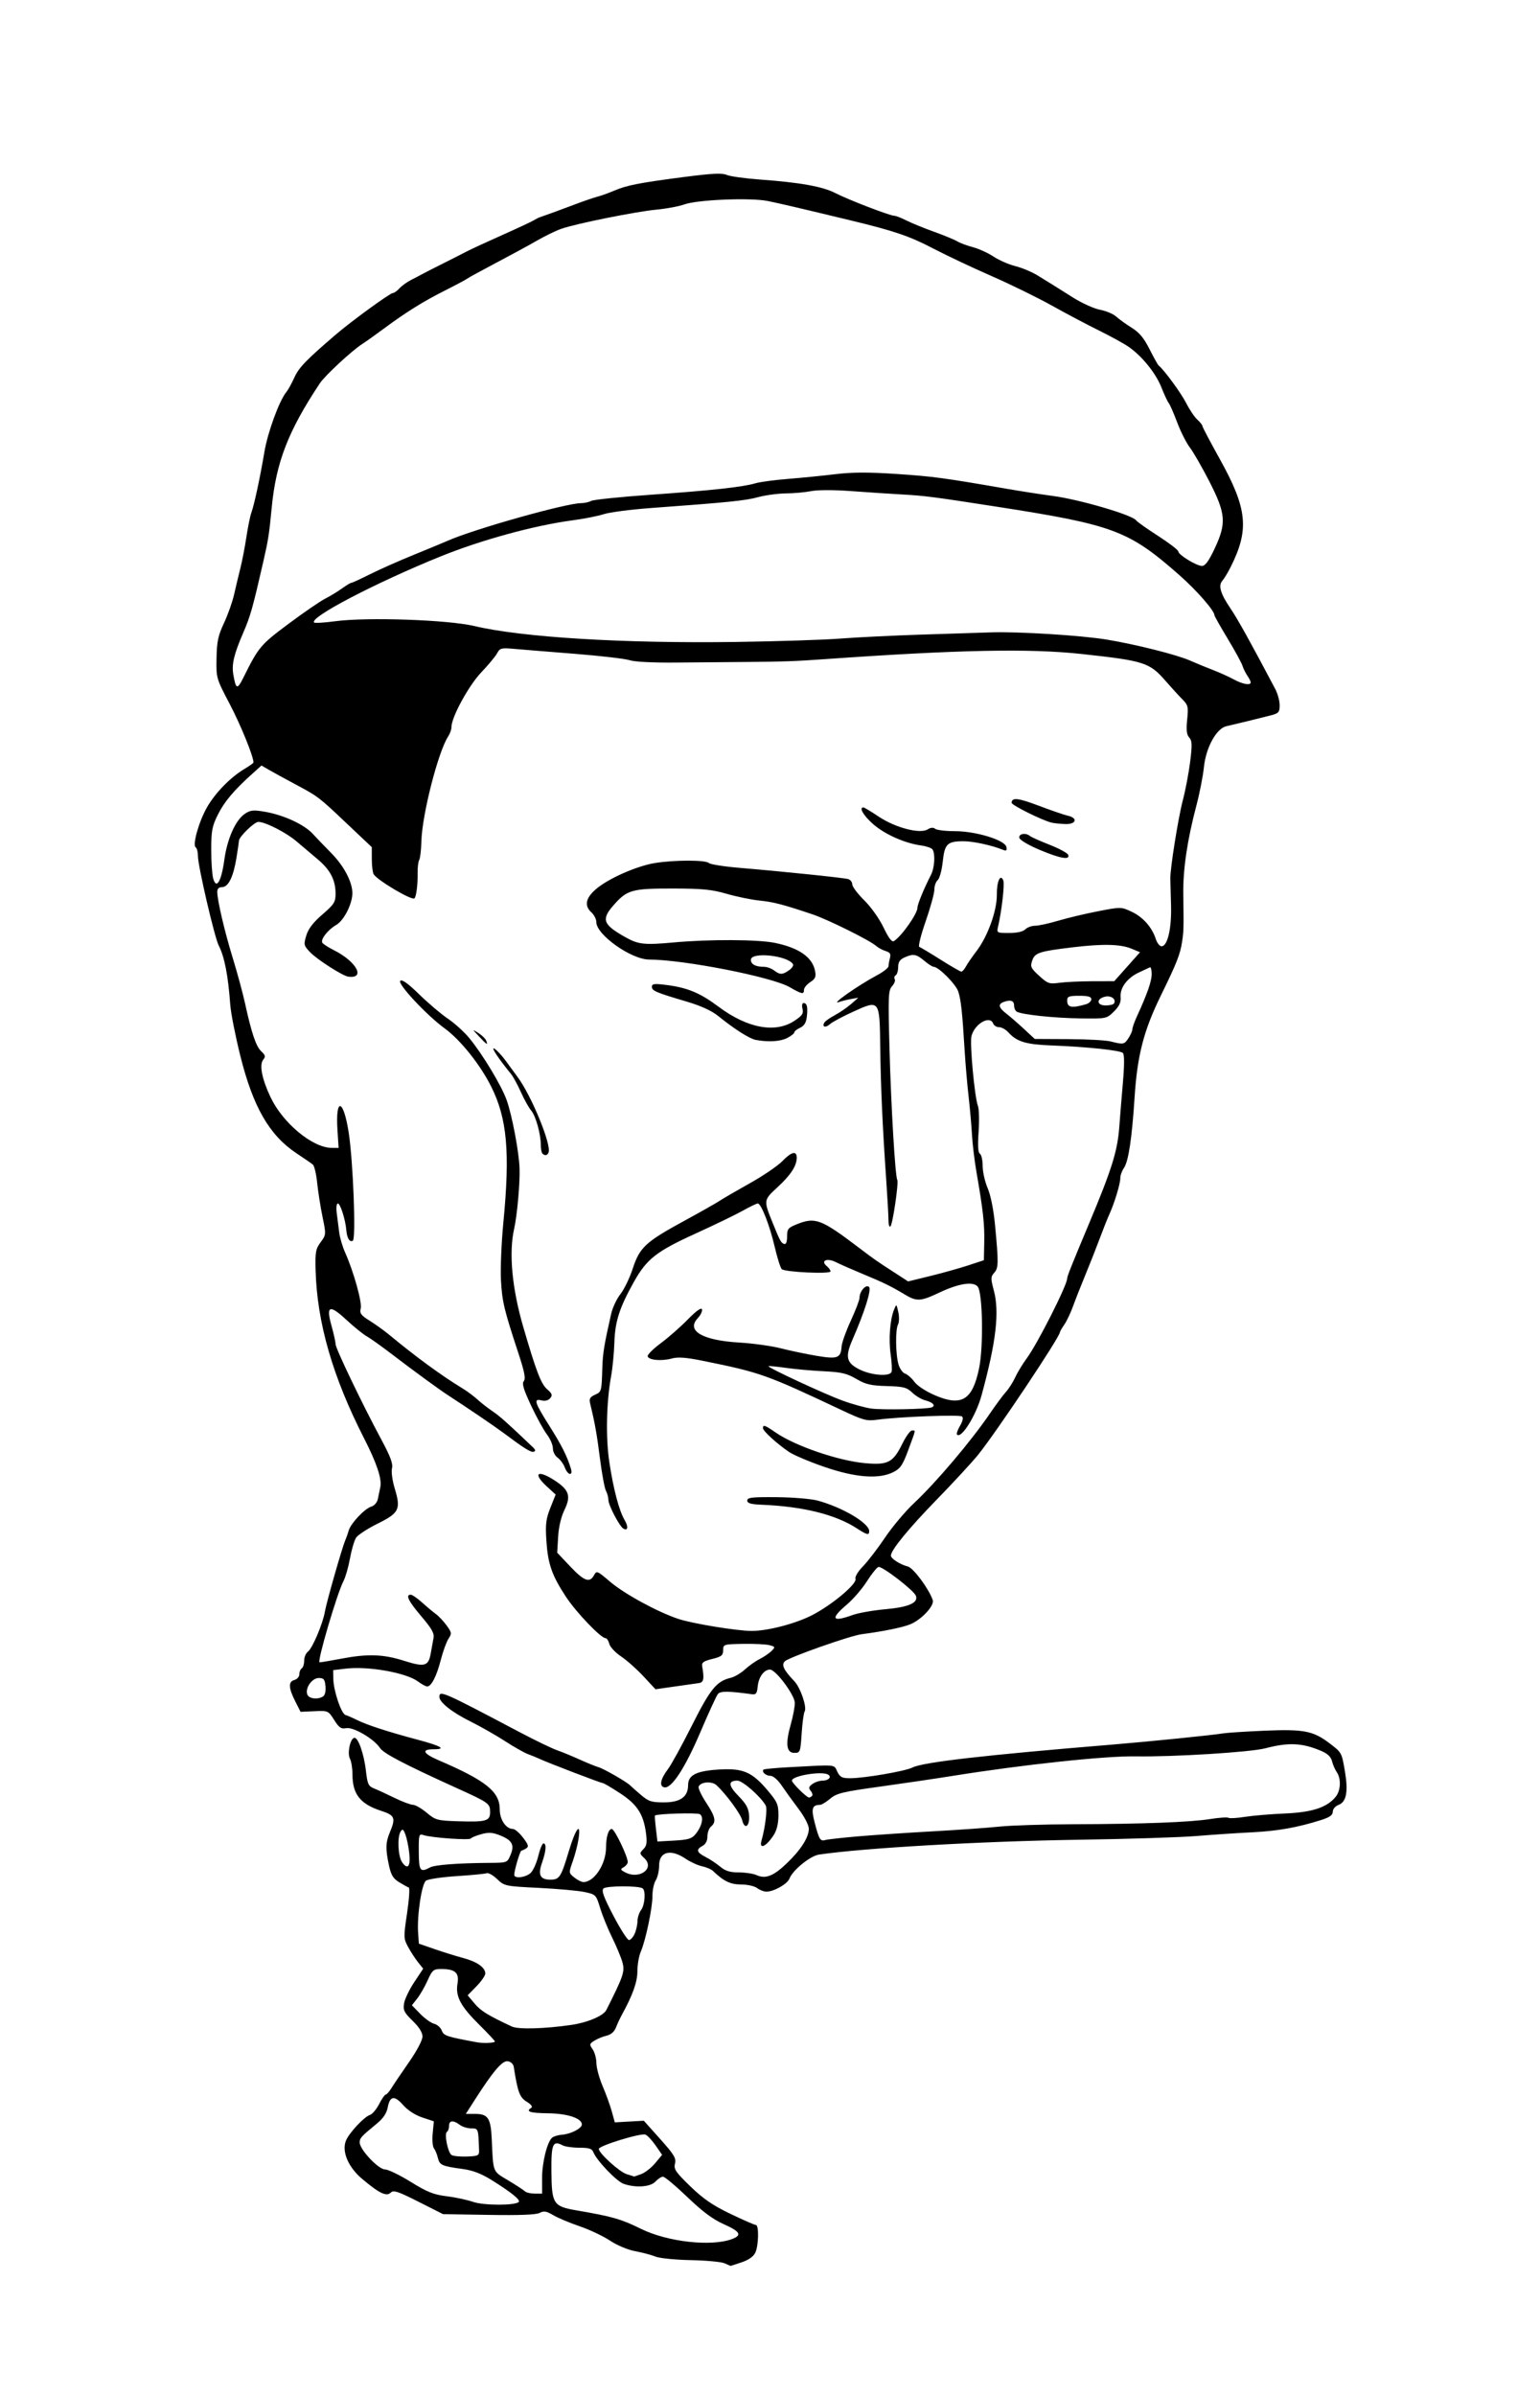 <?xml version="1.0" encoding="UTF-8" standalone="no"?>
<!-- Created with Inkscape (http://www.inkscape.org/) -->

<svg
   xmlns:dc="http://purl.org/dc/elements/1.1/"
   xmlns:cc="http://creativecommons.org/ns#"
   xmlns:rdf="http://www.w3.org/1999/02/22-rdf-syntax-ns#"
   xmlns:svg="http://www.w3.org/2000/svg"
   xmlns="http://www.w3.org/2000/svg"
   xmlns:sodipodi="http://sodipodi.sourceforge.net/DTD/sodipodi-0.dtd"
   xmlns:inkscape="http://www.inkscape.org/namespaces/inkscape"
   width="180mm"
   height="280mm"
   viewBox="0 0 637.795 992.126"
   id="svg2"
   version="1.1"
   inkscape:version="0.91 r13725"
   sodipodi:docname="baseballbatterguy-B-1915.svg">
  <defs
     id="defs4" />
  <sodipodi:namedview
     id="base"
     pagecolor="#ffffff"
     bordercolor="#666666"
     borderopacity="1.0"
     inkscape:pageopacity="0.0"
     inkscape:pageshadow="2"
     inkscape:zoom="0.29523989"
     inkscape:cx="-80.535976"
     inkscape:cy="427.58559"
     inkscape:document-units="px"
     inkscape:current-layer="layer1"
     showgrid="false"
     fit-margin-top="0"
     fit-margin-left="0"
     fit-margin-right="0"
     fit-margin-bottom="0"
     inkscape:window-width="1916"
     inkscape:window-height="1035"
     inkscape:window-x="4"
     inkscape:window-y="1"
     inkscape:window-maximized="1" />
  <g
     inkscape:label="Layer 1"
     inkscape:groupmode="layer"
     id="layer1"
     transform="translate(123.394,52.852)">
    <path
       style="fill:#000000"
       d="m 176.583,884.316 c -1.375,-0.578 -7.675,-1.153 -14,-1.277 -6.325,-0.124 -12.85,-0.781 -14.5,-1.46 -1.65,-0.679 -5.42,-1.684 -8.377,-2.233 -3.114,-0.578 -7.533,-2.43 -10.5,-4.4 -2.818,-1.87 -8.456,-4.534 -12.53,-5.92 -4.074,-1.385 -8.992,-3.454 -10.93,-4.598 -2.857,-1.686 -3.924,-1.864 -5.644,-0.944 -1.432,0.766 -8.277,1.034 -21.07,0.823 l -18.949,-0.313 -10.155,-5.131 c -8.559,-4.324 -10.369,-4.917 -11.514,-3.771 -1.734,1.734 -4.737,0.287 -11.852,-5.713 -5.788,-4.88 -8.523,-11.411 -6.653,-15.885 1.34,-3.207 7.527,-9.819 9.89,-10.568 1,-0.317 2.72,-2.344 3.822,-4.504 1.102,-2.16 2.332,-3.93 2.733,-3.934 0.401,-0.003 1.49,-1.241 2.42,-2.75 0.929,-1.509 4.192,-6.337 7.25,-10.728 3.224,-4.629 5.56,-9.061 5.56,-10.547 0,-1.685 -1.397,-3.917 -4.076,-6.516 -3.512,-3.405 -4.006,-4.401 -3.566,-7.184 0.281,-1.777 2.179,-5.746 4.22,-8.819 l 3.709,-5.588 -2.139,-2.68 c -1.176,-1.474 -3.025,-4.318 -4.107,-6.319 -1.895,-3.505 -1.911,-4.019 -0.428,-13.975 0.847,-5.685 1.168,-10.462 0.713,-10.615 -0.454,-0.154 -2.244,-1.144 -3.977,-2.2 -2.511,-1.531 -3.374,-2.962 -4.25,-7.045 -1.463,-6.82 -1.387,-9.4 0.401,-13.68 2.499,-5.982 2.07,-6.999 -3.75,-8.894 -8.513,-2.771 -11.75,-6.894 -11.75,-14.968 0,-2.538 -0.464,-5.482 -1.031,-6.541 -1.167,-2.181 -0.006,-8.097 1.701,-8.666 1.574,-0.525 4.09,6.487 4.902,13.663 0.62,5.477 1.02,6.355 3.316,7.267 1.436,0.571 5.262,2.332 8.502,3.915 3.24,1.583 6.685,2.878 7.655,2.878 0.971,0 3.523,1.469 5.672,3.264 3.708,3.098 4.376,3.279 13.127,3.557 11.504,0.365 13.155,-0.107 13.155,-3.766 0,-3.611 -0.34,-3.855 -14,-10.059 -21.807,-9.904 -30.128,-14.262 -31.642,-16.573 -2.443,-3.728 -10.982,-8.729 -13.94,-8.163 -2.116,0.405 -2.971,-0.175 -5.003,-3.394 -2.424,-3.84 -2.511,-3.879 -8.183,-3.624 l -5.733,0.258 -2.25,-4.462 c -2.78,-5.514 -2.853,-8.068 -0.25,-8.748 1.1,-0.288 2,-1.344 2,-2.347 0,-1.003 0.45,-2.102 1,-2.442 0.55,-0.34 1,-1.779 1,-3.199 0,-1.419 0.704,-3.096 1.565,-3.725 1.842,-1.347 6.169,-11.562 7.022,-16.576 0.664,-3.902 7.084,-26.379 8.427,-29.5 0.473,-1.1 1.12,-2.938 1.438,-4.085 0.808,-2.915 6.596,-9.063 9.295,-9.873 1.286,-0.386 2.463,-1.716 2.75,-3.108 0.276,-1.338 0.748,-3.606 1.048,-5.038 0.694,-3.316 -1.496,-9.898 -6.641,-19.959 -13.073,-25.562 -19.564,-48.014 -20.168,-69.761 -0.208,-7.503 0.031,-8.843 2.078,-11.623 2.288,-3.109 2.297,-3.224 0.783,-10.542 -0.842,-4.07 -1.837,-10.394 -2.212,-14.053 -0.375,-3.66 -1.178,-7.065 -1.783,-7.567 -0.606,-0.502 -3.66,-2.609 -6.786,-4.681 C -11.848,417.248 -18.606,405.505 -23.9,384.218 c -2.021,-8.127 -3.88,-17.577 -4.13,-21 -0.895,-12.239 -2.381,-19.854 -4.794,-24.575 -1.726,-3.375 -8.592,-32.924 -8.592,-36.974 0,-1.68 -0.409,-3.308 -0.909,-3.617 -1.475,-0.911 1.285,-10.724 4.679,-16.636 3.435,-5.983 9.713,-12.41 15.48,-15.848 2.062,-1.23 3.75,-2.442 3.75,-2.695 0,-2.507 -5.308,-15.564 -9.822,-24.161 -5.598,-10.662 -5.626,-10.759 -5.479,-19.004 0.123,-6.884 0.645,-9.35 3.084,-14.562 1.615,-3.451 3.488,-8.721 4.164,-11.712 0.675,-2.991 1.85,-7.913 2.611,-10.938 0.761,-3.025 1.892,-8.875 2.513,-13 0.622,-4.125 1.539,-8.625 2.038,-10 1.211,-3.335 3.606,-14.489 5.423,-25.251 1.383,-8.194 6.205,-21.317 9.106,-24.786 0.707,-0.845 2.194,-3.545 3.305,-6 1.865,-4.122 4.81,-7.177 17.057,-17.694 6.461,-5.548 22.554,-17.27 23.71,-17.27 0.539,0 1.766,-0.868 2.726,-1.929 0.96,-1.061 3.167,-2.648 4.905,-3.528 1.738,-0.879 3.834,-1.976 4.659,-2.437 0.825,-0.461 4.546,-2.361 8.268,-4.222 3.723,-1.861 8.223,-4.146 10,-5.077 1.777,-0.931 8.407,-3.997 14.732,-6.812 6.325,-2.815 12.175,-5.544 13,-6.063 0.825,-0.519 1.95,-1.098 2.5,-1.286 3.237,-1.107 8.812,-3.146 14.5,-5.304 3.575,-1.356 7.85,-2.824 9.5,-3.262 1.65,-0.438 4.8,-1.571 7,-2.516 5.105,-2.194 10.461,-3.235 29,-5.638 11.439,-1.483 15.593,-1.682 17.5,-0.84 1.375,0.607 7.675,1.478 14,1.936 16.307,1.179 25.806,2.893 31,5.594 5.147,2.676 22.57,9.385 24.374,9.385 0.662,0 2.893,0.862 4.958,1.914 2.065,1.053 7.223,3.162 11.461,4.688 4.238,1.525 8.606,3.327 9.706,4.004 1.1,0.677 4.006,1.76 6.457,2.406 2.451,0.647 6.276,2.388 8.5,3.87 2.224,1.482 6.293,3.266 9.043,3.964 2.75,0.698 6.8,2.375 9,3.727 2.2,1.352 4.9,3.009 6,3.683 1.1,0.674 5.046,3.157 8.769,5.518 3.723,2.361 8.812,4.675 11.31,5.142 2.498,0.467 5.527,1.746 6.731,2.843 1.204,1.097 4.097,3.177 6.428,4.623 3.129,1.941 5.06,4.263 7.379,8.874 1.728,3.435 3.42,6.47 3.762,6.745 2.285,1.84 9.281,11.381 11.381,15.523 1.388,2.737 3.472,5.834 4.632,6.882 1.159,1.048 2.108,2.236 2.108,2.64 0,0.404 3.218,6.522 7.152,13.595 11.496,20.672 12.363,29.266 4.527,44.86 -1.105,2.2 -2.67,4.776 -3.477,5.724 -1.681,1.977 -0.672,5.332 3.419,11.36 2.994,4.413 8.296,13.951 18.551,33.377 1.005,1.904 1.827,4.924 1.827,6.711 0,2.915 -0.387,3.351 -3.75,4.228 -4.274,1.115 -14.488,3.606 -18.337,4.473 -4.116,0.927 -8.456,8.855 -9.286,16.965 -0.378,3.691 -1.785,10.863 -3.125,15.936 -3.787,14.331 -5.561,26.358 -5.416,36.725 0.198,14.177 0.174,15.16 -0.473,19.5 -0.793,5.32 -2.185,8.853 -8.863,22.5 -7.058,14.423 -9.714,24.726 -10.829,42 -1.106,17.142 -2.537,26.615 -4.43,29.317 -0.82,1.171 -1.491,3.073 -1.491,4.228 0,2.332 -2.427,10.327 -4.541,14.956 -0.753,1.65 -2.542,6.15 -3.976,10 -1.433,3.85 -4.096,10.6 -5.918,15 -1.821,4.4 -4.125,10.25 -5.118,13 -0.993,2.75 -2.626,6.194 -3.627,7.654 -1.002,1.46 -1.821,2.876 -1.821,3.148 0,1.942 -26.164,41.148 -33.833,50.698 -2.429,3.025 -10.112,11.35 -17.074,18.5 -11.756,12.074 -19.093,21.035 -19.093,23.315 0,1.24 3.816,3.695 7,4.503 2.317,0.588 8.695,9.182 10.327,13.917 0.784,2.273 -4.669,8.135 -9.327,10.027 -3.233,1.313 -11.298,2.956 -20.131,4.102 -4.77,0.619 -29.968,9.497 -31.773,11.195 -1.555,1.463 -0.552,3.58 3.926,8.284 2.544,2.673 5.306,10.824 4.244,12.523 -0.39,0.624 -0.947,4.734 -1.237,9.134 -0.51,7.726 -0.614,8 -3.028,8 -3.308,0 -3.762,-3.737 -1.449,-11.923 0.944,-3.342 1.687,-7.309 1.65,-8.816 -0.08,-3.268 -7.921,-13.761 -10.283,-13.761 -2.461,0 -4.726,3.114 -5.09,7 -0.266,2.839 -0.706,3.448 -2.328,3.225 -9.851,-1.354 -13.128,-1.376 -14.164,-0.094 -0.608,0.753 -3.879,7.873 -7.268,15.823 -6.332,14.854 -11.943,23.428 -14.928,22.812 -2.194,-0.453 -1.587,-3.439 1.536,-7.563 1.374,-1.814 5.837,-9.944 9.919,-18.069 7.592,-15.11 10.226,-18.345 16.054,-19.717 1.568,-0.369 4.2,-1.914 5.85,-3.432 1.65,-1.519 4.42,-3.476 6.155,-4.35 1.735,-0.874 3.934,-2.368 4.887,-3.32 1.642,-1.642 1.599,-1.767 -0.835,-2.418 -1.412,-0.378 -6.301,-0.621 -10.866,-0.542 -8.142,0.142 -8.3,0.192 -8.32,2.645 -0.017,2.127 -0.692,2.665 -4.521,3.608 -3.579,0.881 -4.432,1.495 -4.168,3 0.919,5.24 0.64,6.705 -1.332,6.986 -1.1,0.157 -5.6,0.797 -10,1.422 l -8,1.137 -5,-5.38 c -2.75,-2.959 -6.921,-6.66 -9.268,-8.225 -2.348,-1.565 -4.534,-3.903 -4.858,-5.196 -0.325,-1.293 -1.018,-2.351 -1.542,-2.351 -1.967,0 -12.241,-10.755 -16.509,-17.282 -5.779,-8.84 -7.386,-13.492 -8.016,-23.218 -0.434,-6.69 -0.161,-8.898 1.665,-13.485 l 2.184,-5.485 -3.578,-3.279 c -6.051,-5.545 -4.014,-7.221 3.139,-2.583 6.012,3.898 6.878,6.477 4.094,12.198 -1.409,2.896 -2.396,7.088 -2.634,11.184 l -0.38,6.552 5.389,5.698 c 5.749,6.08 8.08,6.94 9.848,3.636 1.061,-1.982 1.319,-1.879 6.588,2.622 5.979,5.108 19.676,12.576 28.379,15.473 5.815,1.936 24.317,4.968 30.313,4.968 6.7,0 18.188,-2.997 25.061,-6.537 8.273,-4.262 18.728,-13.033 17.95,-15.06 -0.307,-0.801 1.038,-3.036 3.105,-5.158 2.006,-2.06 6.124,-7.423 9.151,-11.92 3.027,-4.496 8.439,-10.921 12.028,-14.278 9.083,-8.497 23.634,-25.679 31.373,-37.047 2.434,-3.575 5.435,-7.625 6.669,-9 1.234,-1.375 2.953,-4.075 3.819,-6 0.867,-1.925 3.058,-5.525 4.869,-8 4.483,-6.125 16.662,-30.213 16.662,-32.953 0,-0.91 1.79,-5.402 8.983,-22.547 9.563,-22.79 11.888,-30.251 12.624,-40.5 0.257,-3.575 0.913,-11.639 1.459,-17.92 0.647,-7.448 0.652,-11.761 0.014,-12.399 -1.111,-1.111 -14.7,-2.541 -29.731,-3.129 -10.502,-0.411 -14.234,-1.556 -17.758,-5.45 -1.046,-1.156 -2.747,-2.102 -3.779,-2.102 -1.032,0 -2.135,-0.675 -2.452,-1.5 -1.375,-3.583 -7.721,0.1 -9.008,5.229 -0.755,3.007 1.305,25.242 2.671,28.835 0.487,1.282 0.619,6.114 0.293,10.739 -0.409,5.792 -0.239,8.627 0.545,9.112 0.626,0.387 1.138,2.665 1.138,5.062 0,2.397 0.931,6.529 2.068,9.182 1.261,2.941 2.455,8.927 3.06,15.333 1.486,15.737 1.452,17.71 -0.347,19.705 -1.468,1.629 -1.484,2.335 -0.164,7.303 2.393,9.004 0.965,21.265 -5.048,43.34 -2.294,8.423 -8.373,18.189 -10.191,16.371 -0.315,-0.315 0.24,-1.95 1.234,-3.633 1.12,-1.896 1.442,-3.37 0.847,-3.878 -0.988,-0.842 -26.035,0.107 -34.98,1.325 -4.601,0.627 -5.853,0.292 -15,-4.017 -31.326,-14.755 -33.425,-15.5 -57.371,-20.363 -6.899,-1.401 -10.294,-1.658 -12.797,-0.967 -4.222,1.166 -9.53,0.714 -10.044,-0.855 -0.212,-0.646 2.199,-3.085 5.359,-5.419 3.159,-2.334 8.198,-6.755 11.198,-9.825 3.501,-3.583 5.621,-5.108 5.921,-4.26 0.257,0.727 -0.537,2.391 -1.766,3.699 -4.86,5.174 1.962,9.175 17.154,10.061 5.635,0.329 13.422,1.409 17.306,2.402 3.883,0.992 10.55,2.39 14.814,3.106 8.683,1.458 9.989,0.964 10.326,-3.905 0.108,-1.557 1.821,-6.349 3.808,-10.649 1.986,-4.3 3.612,-8.568 3.612,-9.485 0,-2.687 2.678,-5.734 3.945,-4.488 1.083,1.066 -1.801,10.234 -6.883,21.882 -3.103,7.112 -2.517,9.566 2.938,12.289 4.912,2.452 12.494,3.034 13.262,1.017 0.262,-0.688 0.097,-3.95 -0.367,-7.25 -0.889,-6.32 -0.289,-14.306 1.39,-18.5 0.996,-2.488 1.005,-2.483 1.776,0.968 0.426,1.908 0.375,4.216 -0.114,5.13 -1.155,2.159 -1.022,12.495 0.213,16.604 0.53,1.761 1.754,3.453 2.721,3.76 0.967,0.307 2.704,1.838 3.861,3.402 1.239,1.675 4.804,3.992 8.673,5.637 10.912,4.637 15.372,1.873 18.096,-11.218 1.881,-9.037 1.498,-31.363 -0.58,-33.867 -1.877,-2.262 -7.857,-1.313 -15.997,2.538 -7.735,3.659 -9.257,3.722 -14.433,0.597 -5.392,-3.256 -8.652,-4.841 -17.5,-8.507 -4.125,-1.709 -8.975,-3.846 -10.778,-4.749 -3.711,-1.858 -6.516,-0.615 -3.765,1.668 0.848,0.704 1.542,1.675 1.542,2.157 0,1.193 -18.963,0.315 -20.214,-0.936 -0.548,-0.548 -1.854,-4.68 -2.903,-9.182 -2.084,-8.952 -5.615,-18.004 -7.022,-18.004 -0.491,0 -3.248,1.327 -6.127,2.948 -2.879,1.621 -11.76,5.92 -19.735,9.552 -16.18,7.369 -20.131,10.476 -25.484,20.042 -5.924,10.587 -7.764,16.295 -8.042,24.958 -0.142,4.4 -0.75,10.7 -1.353,14 -1.959,10.735 -2.271,25.408 -0.753,35.5 1.698,11.29 4.045,20.198 6.351,24.102 1.654,2.799 1.346,4.674 -0.573,3.489 -1.614,-0.997 -6.147,-9.687 -6.147,-11.782 0,-1.067 -0.461,-2.8 -1.024,-3.852 -0.563,-1.052 -1.667,-6.985 -2.452,-13.184 -1.287,-10.156 -2.131,-14.9 -4.06,-22.825 -0.507,-2.082 -0.145,-2.771 1.957,-3.729 2.75,-1.253 2.756,-1.278 3.062,-11.218 0.185,-6.008 0.741,-9.406 3.639,-22.233 0.588,-2.603 2.325,-6.312 3.859,-8.243 1.534,-1.931 3.839,-6.712 5.122,-10.626 2.873,-8.764 5.281,-10.981 21.558,-19.846 6.511,-3.546 12.964,-7.199 14.339,-8.118 1.375,-0.919 7.018,-4.199 12.54,-7.289 5.522,-3.09 11.573,-7.2 13.446,-9.132 3.842,-3.964 6.014,-4.493 6.014,-1.464 0,3.365 -2.497,7.189 -8.008,12.266 -5.769,5.315 -5.772,5.335 -1.975,14.685 3.122,7.687 3.474,8.33 4.805,8.774 0.754,0.251 1.179,-0.859 1.179,-3.082 0,-3.123 0.407,-3.637 4.02,-5.083 7.682,-3.074 10.054,-2.173 25.857,9.813 6.337,4.807 6.866,5.176 14.436,10.086 l 5.813,3.771 9.187,-2.251 c 5.053,-1.238 12.112,-3.213 15.687,-4.389 l 6.5,-2.138 0.153,-7.5 c 0.153,-7.519 -0.474,-13.171 -3.221,-29 -0.811,-4.675 -1.65,-11.65 -1.865,-15.5 -0.215,-3.85 -0.852,-11.05 -1.416,-16 -0.564,-4.95 -1.298,-13.5 -1.63,-19 -0.946,-15.661 -1.497,-20.752 -2.621,-24.234 -0.981,-3.037 -8.153,-10.266 -10.185,-10.266 -0.509,0 -2.263,-1.125 -3.897,-2.5 -3.333,-2.805 -4.603,-3.01 -8.271,-1.339 -1.84,0.839 -2.547,1.932 -2.547,3.941 0,1.529 -0.457,3.063 -1.016,3.409 -0.559,0.345 -0.74,1.075 -0.402,1.622 0.338,0.547 -0.159,1.849 -1.105,2.894 -1.566,1.731 -1.66,4.06 -1.057,26.187 0.652,23.902 2.36,52.606 3.213,53.998 0.646,1.054 -1.845,18.135 -2.807,19.24 -0.459,0.528 -0.83,-0.582 -0.835,-2.5 -0.005,-1.897 -0.431,-9.525 -0.948,-16.95 -1.51,-21.71 -2.263,-38.438 -2.466,-54.77 -0.244,-19.659 -0.23,-19.639 -11.142,-14.676 -4.365,1.985 -8.727,4.32 -9.692,5.189 -1.839,1.653 -3.427,1.172 -2.276,-0.69 0.367,-0.594 2.325,-1.966 4.35,-3.047 2.025,-1.082 5.032,-3.146 6.682,-4.588 l 3,-2.621 -3,0.532 c -1.65,0.293 -3.9,0.857 -5,1.254 -3.954,1.427 7.877,-6.903 15.75,-11.09 2.612,-1.389 4.756,-3.081 4.764,-3.759 0.008,-0.678 0.274,-2.202 0.591,-3.387 0.443,-1.652 0.033,-2.32 -1.764,-2.868 -1.288,-0.393 -3.068,-1.351 -3.957,-2.129 -2.694,-2.36 -19.994,-10.942 -26.385,-13.088 -12.182,-4.092 -16.136,-5.118 -22,-5.711 -3.3,-0.333 -9.375,-1.584 -13.5,-2.78 -6.2,-1.797 -10.1,-2.176 -22.5,-2.189 -16.777,-0.017 -18.772,0.548 -24.352,6.902 -5.22,5.945 -4.43,8.036 5.038,13.332 5.255,2.939 7.752,3.202 19.892,2.089 14.735,-1.351 34.884,-1.26 41.908,0.189 9.917,2.046 15.464,5.906 16.592,11.548 0.498,2.49 0.154,3.304 -1.988,4.707 -1.425,0.933 -2.59,2.362 -2.59,3.174 0,2.013 -0.782,1.865 -6,-1.133 -7.344,-4.22 -43.759,-11.357 -58.163,-11.4 -7.379,-0.022 -21.837,-10.278 -21.837,-15.491 0,-1.204 -0.9,-3.004 -2,-3.999 -3.035,-2.747 -2.476,-5.875 1.707,-9.548 4.989,-4.381 16.909,-9.684 24.554,-10.925 8.091,-1.313 21.052,-1.314 22.364,-0.002 0.564,0.564 6.391,1.473 12.95,2.019 17.223,1.436 42.635,4.061 44.675,4.615 0.963,0.261 1.75,1.249 1.75,2.195 0,0.946 2.229,3.916 4.953,6.599 2.806,2.764 6.276,7.648 8.005,11.268 2.093,4.381 3.44,6.15 4.285,5.628 3.15,-1.947 9.757,-11.324 9.757,-13.848 0,-1.387 2.741,-8.031 5.635,-13.657 1.466,-2.851 1.799,-8.65 0.6,-10.446 -0.404,-0.605 -2.535,-1.345 -4.735,-1.645 -6.764,-0.921 -15.07,-4.625 -19.897,-8.874 -3.996,-3.518 -5.941,-6.882 -3.979,-6.882 0.343,0 3.208,1.726 6.367,3.835 6.867,4.586 17.054,7.242 20.212,5.27 1.283,-0.801 2.356,-0.887 3.126,-0.25 0.644,0.534 4.322,0.975 8.172,0.981 8.792,0.013 20.791,3.702 21.339,6.56 0.288,1.502 -0.021,1.738 -1.488,1.138 -4.463,-1.827 -12.191,-3.511 -16.167,-3.522 -6.829,-0.019 -7.924,1.043 -8.717,8.452 -0.382,3.564 -1.318,6.997 -2.08,7.63 -0.763,0.633 -1.387,2.402 -1.387,3.931 0,1.529 -1.616,7.423 -3.591,13.097 -1.975,5.674 -3.174,10.456 -2.663,10.626 0.51,0.17 4.47,2.546 8.8,5.28 4.33,2.734 8.213,4.971 8.628,4.971 0.416,0 1.268,-0.956 1.893,-2.125 0.626,-1.169 2.614,-4.06 4.419,-6.424 4.624,-6.058 8.462,-16.726 8.384,-23.304 -0.066,-5.528 1.507,-8.933 2.696,-5.836 0.582,1.518 -0.669,12.473 -2.163,18.939 -0.63,2.728 -0.595,2.75 4.553,2.75 3.278,0 5.74,-0.552 6.688,-1.5 0.825,-0.825 2.657,-1.5 4.071,-1.5 1.414,0 5.712,-0.936 9.552,-2.079 3.84,-1.143 11.275,-2.911 16.524,-3.927 9.485,-1.837 9.569,-1.836 13.928,0.213 4.692,2.206 8.432,6.434 9.988,11.293 0.528,1.65 1.597,3 2.373,3 2.507,0 4.216,-7.379 3.938,-17 -0.143,-4.95 -0.278,-9.9 -0.299,-11 -0.08,-4.2 3.291,-25.329 5.186,-32.5 1.09,-4.125 2.455,-11.292 3.033,-15.928 0.875,-7.013 0.809,-8.696 -0.394,-10.025 -1.077,-1.19 -1.292,-3.077 -0.846,-7.401 0.551,-5.341 0.388,-6.017 -2.052,-8.475 -1.458,-1.469 -4.539,-4.843 -6.846,-7.498 -6.684,-7.691 -8.83,-8.382 -34.798,-11.203 -21.692,-2.357 -51.075,-1.764 -106.5,2.147 -12.42,0.876 -16.95,1.039 -32,1.151 -7.7,0.057 -21.066,0.17 -29.701,0.25 -9.34,0.087 -17.038,-0.306 -19,-0.971 -1.814,-0.615 -12.074,-1.811 -22.799,-2.659 -10.725,-0.848 -22.051,-1.77 -25.169,-2.05 -5.177,-0.464 -5.778,-0.305 -6.918,1.827 -0.687,1.284 -3.641,4.843 -6.564,7.908 -5.199,5.452 -12.348,18.559 -12.348,22.639 0,1.014 -0.592,2.731 -1.316,3.816 -4.136,6.199 -10.855,32.447 -11.14,43.514 -0.092,3.598 -0.499,7.077 -0.903,7.731 -0.404,0.654 -0.699,3.11 -0.655,5.459 0.087,4.64 -0.544,9.662 -1.31,10.427 -1.013,1.013 -15.248,-7.389 -16.888,-9.968 -0.416,-0.654 -0.763,-3.451 -0.772,-6.214 l -0.015,-5.024 -10.309,-9.749 C 8.37,276.942 8.485,277.03 -1.417,271.736 c -4.125,-2.205 -8.891,-4.816 -10.591,-5.803 l -3.091,-1.793 -3.816,3.427 c -7.581,6.808 -11.554,11.527 -14.25,16.927 -2.384,4.773 -2.747,6.689 -2.749,14.5 -0.001,4.95 0.361,10.308 0.806,11.906 1.314,4.724 3.39,1.27 4.614,-7.675 1.211,-8.85 4.693,-16.594 8.617,-19.165 2.266,-1.485 3.507,-1.596 8.327,-0.747 7.748,1.365 16.123,5.239 19.677,9.102 1.627,1.768 5.09,5.373 7.695,8.01 5.216,5.279 8.718,11.935 8.718,16.568 0,4.449 -3.49,11.326 -6.677,13.155 -3.443,1.976 -6.602,6.014 -5.764,7.369 0.342,0.553 2.503,1.948 4.803,3.101 9.356,4.688 13.263,11.904 5.929,10.95 -2.289,-0.298 -12.853,-7.053 -15.737,-10.064 -2.693,-2.811 -2.778,-3.172 -1.644,-6.956 0.837,-2.794 2.837,-5.409 6.665,-8.714 4.857,-4.193 5.469,-5.152 5.469,-8.563 0,-5.726 -2.204,-9.965 -7.461,-14.348 -2.592,-2.161 -6.495,-5.464 -8.674,-7.339 -4.259,-3.666 -12.933,-8.09 -15.861,-8.09 -1.66,0 -7.995,6.155 -8.012,7.785 -0.004,0.393 -0.474,3.588 -1.043,7.099 -1.284,7.916 -3.356,12.117 -5.975,12.117 -1.285,0 -1.974,0.675 -1.974,1.935 0,3.486 2.993,16.26 6.448,27.518 1.865,6.076 4.127,14.422 5.028,18.547 2.724,12.474 4.583,17.977 6.757,20.003 1.694,1.578 1.843,2.201 0.824,3.428 -1.718,2.071 -0.585,7.946 2.99,15.507 5.095,10.774 17.383,20.98 25.333,21.04 l 2.881,0.022 -0.477,-7.44 c -0.879,-13.701 2.467,-12.974 4.643,1.01 1.846,11.857 3.083,43.996 1.727,44.834 -1.293,0.799 -2.415,-0.999 -2.695,-4.318 -0.371,-4.402 -2.488,-11.086 -3.511,-11.086 -0.554,0 -0.753,1.723 -0.461,4 0.281,2.2 0.742,5.798 1.023,7.996 0.281,2.198 1.372,5.911 2.423,8.25 3.502,7.79 7.116,20.705 6.49,23.197 -0.514,2.046 0.06,2.834 3.734,5.131 2.387,1.493 5.916,4.02 7.841,5.615 11.187,9.273 21.981,17.172 30.603,22.395 1.892,1.146 4.668,3.211 6.169,4.589 1.5,1.378 4.303,3.562 6.228,4.854 2.974,1.996 6.292,4.954 16.743,14.928 1.075,1.026 1.176,1.572 0.341,1.85 -1.134,0.378 -3.829,-1.301 -12.584,-7.841 -3.549,-2.651 -15.598,-10.831 -22.5,-15.276 -3.783,-2.437 -14.796,-10.469 -23.564,-17.188 -4.306,-3.3 -9.042,-6.675 -10.523,-7.5 -1.481,-0.825 -5.277,-3.894 -8.434,-6.819 -7.047,-6.53 -8.509,-5.914 -6.126,2.582 0.906,3.228 1.647,6.597 1.647,7.486 0,1.773 11.063,24.831 18.989,39.576 3.752,6.981 4.853,9.957 4.381,11.84 -0.35,1.396 0.153,5.106 1.131,8.335 2.608,8.615 1.861,10.154 -7.078,14.571 -4.171,2.061 -8.19,4.688 -8.93,5.838 -0.74,1.15 -1.879,5.016 -2.531,8.591 -0.652,3.575 -1.847,7.757 -2.655,9.293 -2.66,5.056 -11.096,33.707 -9.925,33.707 0.615,-10e-5 4.646,-0.675 8.957,-1.5 10.927,-2.091 17.395,-1.878 26.005,0.856 8.581,2.725 10.151,2.287 11.077,-3.092 0.356,-2.07 0.87,-4.895 1.142,-6.278 0.388,-1.975 -0.689,-3.905 -5.02,-9 -5.388,-6.338 -6.688,-8.986 -4.413,-8.986 0.621,0 2.758,1.471 4.75,3.27 1.992,1.798 4.549,3.936 5.684,4.75 1.134,0.814 3.114,2.919 4.399,4.678 2.167,2.965 2.225,3.369 0.797,5.547 -0.847,1.292 -2.282,5.247 -3.189,8.789 -1.723,6.724 -3.902,10.966 -5.633,10.966 -0.56,0 -2.277,-0.931 -3.816,-2.069 -4.92,-3.637 -20.537,-6.418 -29.871,-5.319 l -5.25,0.618 0.066,3.635 c 0.09,4.921 3.293,14.436 5.029,14.936 0.773,0.222 2.98,1.188 4.905,2.145 4.046,2.013 12.892,4.879 25,8.1 9.754,2.595 12.056,3.953 6.7,3.953 -5.336,0 -4.556,1.742 2.05,4.584 19.593,8.427 25.25,12.986 25.25,20.349 0,4.23 2.592,8.067 5.449,8.067 0.797,0 2.678,1.611 4.18,3.58 2.253,2.954 2.48,3.738 1.301,4.485 -0.786,0.498 -1.674,0.912 -1.972,0.92 -0.546,0.015 -2.957,8.193 -2.957,10.03 0,1.703 4.914,1.071 6.869,-0.883 1.028,-1.028 2.423,-4.178 3.1,-7 0.677,-2.822 1.636,-5.131 2.131,-5.131 1.336,0 1.094,3.199 -0.605,8.015 -1.771,5.021 -0.786,6.985 3.505,6.985 3.719,0 4.383,-1.029 7.59,-11.75 2.88,-9.63 5.158,-12.465 4.016,-5 -0.357,2.337 -1.42,6.433 -2.362,9.101 -1.706,4.836 -1.704,4.857 0.633,6.75 1.29,1.044 2.986,1.899 3.769,1.899 4.479,0 9.339,-7.403 9.368,-14.27 0.019,-4.512 1.01,-7.73 2.38,-7.73 1.138,0 6.606,11.34 6.606,13.7 -6e-5,0.66 -0.747,1.618 -1.66,2.129 -1.48,0.828 -1.421,1.057 0.546,2.11 5.978,3.199 12.51,-1.628 7.951,-5.876 -1.986,-1.85 -2.004,-2.039 -0.36,-3.683 1.39,-1.39 1.603,-2.718 1.074,-6.702 -1.042,-7.858 -3.665,-11.865 -10.812,-16.522 -3.508,-2.286 -6.695,-4.156 -7.081,-4.156 -0.775,0 -22.969,-8.491 -26.158,-10.008 -1.1,-0.523 -3.254,-1.405 -4.787,-1.961 -1.533,-0.555 -5.808,-2.973 -9.5,-5.372 -3.692,-2.399 -10.088,-6.04 -14.213,-8.091 -7.778,-3.867 -13,-7.986 -13,-10.256 0,-2.812 1.425,-2.186 33.106,14.545 6.383,3.371 13.406,6.764 15.606,7.54 2.2,0.776 6.428,2.517 9.394,3.869 2.967,1.352 6.519,2.793 7.894,3.202 2.236,0.666 11.733,6.145 13,7.5 0.275,0.294 2.203,1.996 4.285,3.783 3.348,2.873 4.469,3.248 9.711,3.248 6.791,0 10.004,-2.301 10.004,-7.166 0,-4.158 3.459,-5.888 12.884,-6.445 9.91,-0.586 13.616,1.017 20.085,8.69 4.003,4.747 4.458,5.806 4.448,10.354 -0.007,3.286 -0.689,6.121 -1.941,8.066 -3.131,4.868 -6.212,6.237 -5.059,2.25 1.523,-5.27 2.465,-13.139 1.73,-14.452 -2.07,-3.699 -9.576,-10.298 -11.714,-10.298 -3.968,0 -3.824,2.027 0.456,6.387 3.197,3.257 4.177,5.065 4.367,8.048 0.293,4.62 -1.855,6.025 -2.883,1.886 -0.652,-2.624 -6.615,-10.73 -10.618,-14.432 -1.927,-1.782 -6.618,-1.41 -7.384,0.586 -0.255,0.665 1.132,3.633 3.082,6.595 3.883,5.896 4.325,8.04 2.046,9.931 -0.825,0.685 -1.5,2.524 -1.5,4.087 0,1.819 -0.72,3.228 -2,3.913 -2.818,1.508 -2.497,2.694 1.25,4.615 1.788,0.916 4.522,2.728 6.077,4.026 2.121,1.77 4.045,2.359 7.703,2.359 2.682,0 5.989,0.507 7.35,1.127 3.684,1.679 6.981,0.389 12.489,-4.886 5.839,-5.592 9.123,-10.742 9.128,-14.317 0.002,-1.483 -1.799,-4.968 -4.246,-8.215 -2.337,-3.102 -5.483,-7.455 -6.99,-9.675 -1.628,-2.398 -3.532,-4.035 -4.691,-4.035 -1.889,0 -3.726,-1.675 -2.825,-2.577 0.244,-0.244 4.901,-0.684 10.35,-0.978 20.344,-1.097 18.717,-1.243 20.188,1.804 1.117,2.313 1.957,2.75 5.284,2.75 5.885,0 22.848,-2.907 25.832,-4.427 4.368,-2.224 29.815,-5.142 83.102,-9.528 14.925,-1.228 41.294,-3.899 45.5,-4.608 1.65,-0.278 9.429,-0.782 17.286,-1.12 16.086,-0.692 20.089,0.072 26.714,5.097 5.229,3.966 5.208,3.928 6.533,11.781 1.412,8.373 0.609,12.61 -2.626,13.839 -1.383,0.526 -2.407,1.728 -2.407,2.825 0,1.4 -1.269,2.313 -4.75,3.42 -9.799,3.116 -18.075,4.589 -28.75,5.116 -6.05,0.299 -16.4,0.991 -23,1.538 -6.6,0.547 -28.425,1.238 -48.5,1.535 -40.043,0.593 -89.333,3.405 -107.81,6.151 -3.611,0.537 -10.89,6.459 -12.212,9.937 -0.863,2.27 -6.546,5.463 -9.629,5.41 -1.017,-0.018 -2.722,-0.693 -3.79,-1.5 -1.068,-0.808 -4.044,-1.468 -6.615,-1.468 -4.434,0 -7.184,-1.329 -11.683,-5.647 -0.682,-0.654 -2.707,-1.512 -4.5,-1.905 -1.793,-0.394 -4.827,-1.78 -6.742,-3.082 -6.224,-4.229 -11.018,-3.021 -11.018,2.776 0,2.161 -0.63,4.925 -1.4,6.143 -0.77,1.218 -1.383,4.09 -1.364,6.382 0.042,4.872 -2.775,18.386 -4.818,23.117 -0.78,1.806 -1.419,5.463 -1.419,8.126 0,4.47 -1.924,9.869 -6.448,18.09 -0.757,1.375 -1.85,3.725 -2.43,5.222 -0.671,1.734 -2.065,2.957 -3.838,3.369 -1.531,0.356 -3.809,1.287 -5.062,2.069 -2.111,1.318 -2.166,1.582 -0.75,3.604 0.84,1.2 1.538,3.769 1.552,5.709 0.013,1.94 1.175,6.227 2.583,9.527 1.407,3.3 3.117,8.025 3.798,10.5 l 1.239,4.5 6.009,-0.339 6.009,-0.339 6.781,7.577 c 5.79,6.47 6.685,7.958 6.125,10.189 -0.572,2.278 0.242,3.482 6.35,9.4 5.363,5.196 9.258,7.868 16.614,11.4 5.284,2.537 10.027,4.613 10.539,4.613 1.313,0 1.159,8.404 -0.209,11.406 -0.749,1.643 -2.696,3.031 -5.678,4.047 -2.496,0.851 -4.571,1.518 -4.611,1.483 -0.04,-0.035 -1.197,-0.537 -2.572,-1.115 z m 3.25,-10.021 c 4.203,-1.594 3.341,-3.099 -3.528,-6.163 -4.487,-2.001 -8.779,-5.201 -15.044,-11.219 -4.821,-4.63 -9.352,-8.418 -10.067,-8.418 -0.715,0 -2.115,0.9 -3.111,2 -2.043,2.258 -8.186,2.703 -13.199,0.955 -2.955,-1.03 -11.312,-9.799 -12.585,-13.205 -0.505,-1.352 -1.812,-1.75 -5.751,-1.75 -2.803,0 -5.935,-0.448 -6.959,-0.996 -4.041,-2.163 -4.714,-0.566 -4.607,10.941 0.124,13.348 0.773,14.346 10.414,16 14.809,2.541 18.461,3.587 26.675,7.647 10.963,5.418 29.208,7.452 37.762,4.208 z M 91.452,858.958 c 0.814,-0.816 -3.049,-3.952 -10.97,-8.906 -4.55,-2.846 -7.988,-4.172 -12.352,-4.766 -8.524,-1.16 -9.461,-1.584 -10.182,-4.607 -0.352,-1.476 -1.085,-3.248 -1.629,-3.939 -0.544,-0.69 -0.774,-3.489 -0.512,-6.219 l 0.477,-4.964 -4.804,-1.596 c -2.928,-0.973 -6.011,-2.971 -7.898,-5.119 -3.632,-4.136 -5.495,-3.846 -6.404,0.997 -0.441,2.353 -1.879,4.508 -4.376,6.563 -6.727,5.533 -7.219,6.076 -7.219,7.953 0,2.903 7.769,11.141 10.506,11.141 1.285,0 6.064,2.312 10.621,5.138 6.794,4.214 9.462,5.283 14.829,5.941 3.599,0.442 8.569,1.503 11.044,2.359 4.383,1.516 17.365,1.533 18.868,0.025 z m 9.651,-9.713 c -0.02,-6.559 2.114,-15.201 4.177,-16.913 0.668,-0.554 2.472,-1.1 4.009,-1.214 3.721,-0.275 8.295,-2.622 8.295,-4.258 0,-2.579 -5.985,-4.541 -14.123,-4.629 -7.404,-0.08 -9.322,-0.726 -6.794,-2.288 0.645,-0.399 -0.13,-1.407 -1.915,-2.493 -2.927,-1.78 -3.743,-3.975 -5.377,-14.456 -0.181,-1.159 -1.222,-2.13 -2.476,-2.31 -2.278,-0.326 -6.043,4.093 -13.735,16.117 l -3.642,5.693 3.908,0 c 5.271,0 6.432,1.753 6.825,10.308 0.657,14.313 0.243,13.27 6.841,17.231 3.293,1.977 6.415,4.014 6.937,4.528 0.522,0.513 2.331,0.934 4.019,0.934 l 3.069,0 -0.019,-6.25 z m 41.082,-1.835 c 1.595,-0.597 4.19,-2.633 5.769,-4.524 l 2.869,-3.439 -2.704,-3.901 c -1.487,-2.146 -3.382,-4.162 -4.212,-4.48 -1.928,-0.74 -19.295,4.599 -19.288,5.929 0.009,1.805 8.594,9.572 11.562,10.46 1.597,0.478 2.949,0.907 3.004,0.955 0.055,0.047 1.405,-0.402 3,-0.999 z m -67.172,-9.685 c -0.297,-9.273 -0.282,-9.23 -3.237,-9.23 -1.545,0 -3.682,-0.661 -4.75,-1.468 -2.701,-2.043 -4.441,-1.883 -4.441,0.409 0,1.068 -0.391,2.183 -0.87,2.478 -1.215,0.751 0.368,8.652 1.927,9.616 0.705,0.435 3.567,0.709 6.362,0.608 4.558,-0.165 5.074,-0.413 5.01,-2.413 z m 6.565,-45.23 c -0.001,-0.275 -2.904,-3.376 -6.451,-6.89 -7.818,-7.748 -9.945,-11.769 -9.045,-17.098 0.758,-4.489 -0.966,-6.012 -6.809,-6.012 -3.14,0 -3.631,0.417 -5.582,4.75 -1.177,2.612 -3.12,5.988 -4.319,7.501 l -2.18,2.751 3.43,3.539 c 1.887,1.947 4.483,3.803 5.769,4.126 1.286,0.323 2.718,1.585 3.182,2.806 0.824,2.168 1.794,2.493 14.511,4.862 2.692,0.501 7.497,0.287 7.493,-0.334 z m 31.683,-6.862 c 6.709,-0.98 13.241,-3.756 14.444,-6.138 7.089,-14.038 7.735,-15.942 6.69,-19.733 -0.571,-2.072 -2.487,-6.692 -4.256,-10.267 -1.77,-3.575 -4,-9.057 -4.957,-12.183 -1.711,-5.589 -1.817,-5.699 -6.465,-6.696 -2.599,-0.557 -11.12,-1.33 -18.936,-1.717 -13.929,-0.689 -14.271,-0.761 -17.276,-3.633 -1.686,-1.611 -3.633,-2.712 -4.326,-2.446 -0.693,0.266 -6.278,0.809 -12.41,1.206 -6.132,0.397 -11.868,1.248 -12.746,1.89 -1.794,1.312 -3.767,14.518 -3.248,21.741 l 0.312,4.336 6.5,2.255 c 3.575,1.24 8.904,2.896 11.843,3.679 5.737,1.529 9.157,3.93 9.157,6.428 0,0.854 -1.642,3.234 -3.648,5.289 l -3.648,3.736 2.898,3.447 c 2.552,3.035 5.405,4.792 15.398,9.48 2.647,1.242 13.606,0.941 24.676,-0.676 z m 26.164,-37.685 c 0.638,-1.401 1.175,-3.763 1.192,-5.25 0.018,-1.487 0.693,-3.576 1.5,-4.644 1.599,-2.115 1.998,-8.113 0.597,-8.98 -1.832,-1.132 -15.036,-1.065 -16.186,0.083 -0.887,0.884 0.097,3.575 4.11,11.25 2.902,5.549 5.805,10.088 6.451,10.088 0.647,0 1.698,-1.146 2.336,-2.547 z M 54.703,720.431 c 2.012,-1.077 11.351,-1.79 24.679,-1.884 7.262,-0.051 7.305,-0.068 8.659,-3.288 1.742,-4.143 0.708,-6.081 -4.321,-8.093 -3.107,-1.243 -4.723,-1.349 -7.779,-0.509 -2.121,0.583 -4.082,1.389 -4.357,1.792 -0.554,0.81 -16.314,-0.315 -19.542,-1.395 -1.938,-0.648 -2.04,-0.299 -2,6.879 0.044,7.965 0.565,8.691 4.661,6.499 z m -8.614,-6.027 c -0.31,-2.712 -1.027,-6.148 -1.592,-7.636 -0.826,-2.172 -1.211,-2.416 -1.956,-1.239 -1.485,2.348 -1.104,10.312 0.611,12.76 2.336,3.336 3.576,1.696 2.937,-3.886 z M 164.716,706.579 c 2.647,-3.268 3.463,-7.088 1.752,-8.194 -1.083,-0.7 -17.636,-0.209 -18.611,0.552 -0.124,0.097 0.057,2.559 0.402,5.471 l 0.627,5.295 6.969,-0.394 c 5.826,-0.329 7.279,-0.777 8.861,-2.731 z m 67.367,0.977 c 6.6,-0.566 20.55,-1.504 31,-2.084 10.45,-0.58 22.825,-1.46 27.5,-1.954 4.675,-0.494 18.4,-0.931 30.5,-0.971 28.903,-0.096 48.439,-0.837 56.71,-2.152 3.691,-0.587 7.112,-0.818 7.603,-0.515 0.491,0.303 3.546,0.128 6.79,-0.39 3.243,-0.518 10.688,-1.146 16.543,-1.395 11.373,-0.484 17.502,-2.505 21.082,-6.953 2.077,-2.581 2.28,-7.461 0.421,-10.174 -0.743,-1.085 -1.633,-3.137 -1.978,-4.561 -0.426,-1.757 -1.84,-3.105 -4.399,-4.196 -7.925,-3.379 -13.548,-3.644 -23.271,-1.099 -6.144,1.609 -38.122,3.593 -53.5,3.32 -12.649,-0.225 -46.677,3.403 -76,8.102 -7.15,1.146 -20.783,3.158 -30.296,4.473 -15.158,2.094 -17.671,2.705 -20.327,4.939 -1.667,1.402 -3.558,2.557 -4.204,2.565 -3.312,0.043 -3.768,1.523 -2.257,7.325 1.837,7.054 2.332,7.865 4.418,7.245 0.916,-0.273 7.066,-0.959 13.666,-1.525 z m -19.175,-16.719 c 0.362,-0.362 0.116,-1.311 -0.546,-2.108 -0.964,-1.162 -0.825,-1.727 0.7,-2.842 1.047,-0.765 2.916,-1.392 4.153,-1.392 2.514,0 3.955,-1.519 2.371,-2.498 -2.57,-1.588 -15.003,0.472 -15.003,2.486 0,0.968 6.097,7 7.083,7.008 0.321,0.003 0.879,-0.291 1.241,-0.653 z M 10.407,649.624 c 0.796,-0.505 1.195,-2.193 1,-4.235 -0.272,-2.853 -0.717,-3.395 -2.786,-3.395 -2.832,0 -5.747,4.211 -4.737,6.843 0.673,1.755 4.305,2.193 6.523,0.787 z m 219.3,-33.711 c 2.407,-0.87 8.572,-1.956 13.701,-2.413 9.547,-0.852 13.626,-2.665 12.515,-5.561 -0.88,-2.293 -14.126,-12.464 -15.528,-11.923 -0.722,0.279 -2.888,2.988 -4.812,6.021 -1.925,3.033 -5.637,7.329 -8.25,9.546 -6.986,5.928 -6.169,7.418 2.374,4.331 z m 32.689,-85.963 c 1.92,-0.646 0.619,-2.132 -2.554,-2.917 -1.518,-0.375 -3.95,-1.814 -5.404,-3.197 -2.315,-2.201 -3.637,-2.543 -10.586,-2.737 -6.607,-0.185 -8.726,-0.682 -12.615,-2.962 -3.883,-2.276 -6.157,-2.811 -13.432,-3.162 -4.817,-0.233 -11.883,-0.866 -15.702,-1.406 -3.819,-0.541 -7.069,-0.858 -7.222,-0.706 -0.518,0.518 23.156,11.523 30.702,14.272 4.125,1.503 9.525,2.986 12,3.296 4.805,0.601 22.624,0.256 24.813,-0.481 z M 343.968,377.03 c 0.888,-1.356 1.615,-3.014 1.615,-3.684 0,-0.671 0.84,-3.049 1.867,-5.285 4.303,-9.371 6.133,-14.62 6.133,-17.584 0,-1.731 -0.338,-2.974 -0.75,-2.762 -0.412,0.212 -2.396,1.139 -4.408,2.058 -4.913,2.246 -8.025,6.356 -7.708,10.182 0.187,2.258 -0.526,3.813 -2.769,6.041 -3.008,2.988 -3.065,2.999 -13.943,2.858 -10.942,-0.142 -24.344,-1.574 -26.352,-2.815 -0.589,-0.364 -1.07,-1.535 -1.07,-2.602 0,-1.968 -1.548,-2.436 -4.418,-1.334 -2.303,0.884 -1.948,2.322 1.168,4.733 1.512,1.171 4.793,4.02 7.289,6.333 l 4.539,4.205 13.961,0.067 c 7.679,0.037 15.536,0.468 17.461,0.958 5.299,1.35 5.646,1.286 7.385,-1.368 z m -17.635,-14.023 c 1.238,-0.356 2.25,-1.291 2.25,-2.079 0,-1.052 -1.327,-1.433 -5,-1.433 -4.261,0 -5,0.283 -5,1.917 0,2.95 1.77,3.314 7.75,1.595 z m 11.625,-0.31 c 1.089,-1.761 -1.19,-3.466 -3.768,-2.819 -3.657,0.918 -3.408,3.616 0.334,3.616 1.617,0 3.163,-0.359 3.434,-0.798 z m -8.986,-9.226 9.111,-0.023 5.334,-5.993 5.334,-5.993 -3.493,-1.46 c -4.555,-1.903 -11.836,-2.086 -24.175,-0.608 -14.15,1.695 -15.825,2.239 -16.976,5.51 -0.883,2.51 -0.6,3.132 2.864,6.307 3.548,3.252 4.191,3.475 8.367,2.902 2.488,-0.341 8.623,-0.63 13.634,-0.643 z m -125.595,-4.545 c 1.232,-0.863 1.976,-1.994 1.654,-2.515 -2.254,-3.646 -17.448,-5.219 -17.448,-1.806 0,1.841 1.956,2.89 5.391,2.89 1.225,0 3.101,0.661 4.168,1.468 2.495,1.887 3.498,1.881 6.235,-0.037 z M -22.599,227.745 c 6.308,-12.69 7.072,-13.601 18.661,-22.25 6.264,-4.675 13.106,-9.374 15.205,-10.443 2.099,-1.069 5.248,-2.981 6.999,-4.25 1.751,-1.269 3.475,-2.307 3.831,-2.307 0.356,0 3.816,-1.59 7.688,-3.533 3.872,-1.943 12.048,-5.572 18.169,-8.064 6.121,-2.492 12.479,-5.128 14.129,-5.857 10.877,-4.81 49.006,-15.546 55.212,-15.546 1.331,0 3.202,-0.419 4.16,-0.931 0.957,-0.512 12.065,-1.659 24.684,-2.548 25.174,-1.774 38.15,-3.195 43.309,-4.742 1.851,-0.555 7.926,-1.372 13.5,-1.816 5.574,-0.444 14.41,-1.324 19.635,-1.956 6.976,-0.844 13.715,-0.867 25.366,-0.087 15.098,1.011 19.407,1.589 45.134,6.056 6.05,1.05 14.825,2.417 19.5,3.036 11.242,1.49 33.243,7.955 34.613,10.172 0.314,0.508 4.354,3.364 8.979,6.348 4.624,2.983 8.408,5.878 8.408,6.434 0,1.402 7.548,6.035 9.832,6.035 1.345,0 2.829,-2.042 5.269,-7.25 4.916,-10.489 4.601,-14.402 -2.23,-27.75 -2.955,-5.775 -6.575,-12.075 -8.043,-14 -1.468,-1.925 -3.839,-6.615 -5.269,-10.421 -1.43,-3.807 -3.003,-7.408 -3.497,-8.002 -0.494,-0.595 -1.854,-3.508 -3.023,-6.474 -2.357,-5.979 -8.185,-13.157 -13.757,-16.944 -2.003,-1.361 -7.499,-4.374 -12.213,-6.695 -4.714,-2.321 -13.462,-6.948 -19.44,-10.282 -5.978,-3.335 -17.228,-8.842 -25,-12.24 -7.772,-3.397 -18.63,-8.526 -24.13,-11.396 -9.828,-5.13 -16.095,-7.265 -34,-11.585 -21.436,-5.172 -29.335,-7.02 -34.5,-8.072 -7.114,-1.449 -29.149,-0.556 -34.524,1.399 -2.213,0.805 -7.388,1.779 -11.5,2.165 -8.649,0.812 -33.562,5.831 -39.576,7.973 -2.255,0.803 -6.755,2.993 -10,4.867 -3.245,1.874 -10.85,6.011 -16.9,9.193 -6.05,3.182 -11.45,6.135 -12,6.561 -0.55,0.426 -4.6,2.587 -9,4.801 -9.176,4.617 -16.255,9.023 -25.472,15.855 -3.559,2.638 -7.609,5.52 -9,6.404 -4.218,2.682 -15.399,13.049 -17.528,16.252 -13.146,19.777 -18.173,32.779 -19.964,51.64 -1.022,10.756 -1.392,13.138 -3.417,22 -4.418,19.333 -5.396,22.815 -8.289,29.5 -3.936,9.096 -4.917,13.209 -4.174,17.5 1.072,6.187 1.624,6.353 4.161,1.25 z m 417.183,1.973 c 0,-0.428 -0.614,-1.665 -1.365,-2.75 -0.751,-1.085 -1.67,-2.948 -2.042,-4.141 -0.372,-1.193 -3.133,-6.243 -6.135,-11.223 -3.002,-4.98 -5.458,-9.33 -5.458,-9.668 0,-1.895 -7.377,-10.332 -14.566,-16.661 -20.948,-18.44 -27.183,-20.778 -75.434,-28.282 -25.981,-4.041 -30.051,-4.57 -39,-5.069 -5.225,-0.292 -14.9,-0.93 -21.5,-1.419 -7.051,-0.522 -13.856,-0.519 -16.5,0.008 -2.475,0.493 -7.2,0.921 -10.5,0.952 -3.3,0.03 -8.475,0.729 -11.5,1.553 -5.303,1.444 -12.205,2.143 -44.5,4.507 -8.25,0.604 -16.986,1.742 -19.413,2.53 -2.427,0.787 -8.277,1.943 -13,2.568 -15.684,2.075 -37.756,8.111 -54.57,14.923 -26.928,10.909 -54.492,25.309 -52.417,27.384 0.313,0.313 4.258,0.073 8.766,-0.534 13.147,-1.769 46.633,-0.612 57.635,1.991 19.779,4.681 61.513,7.227 108,6.588 17.05,-0.234 36.625,-0.862 43.5,-1.395 6.875,-0.533 21.95,-1.272 33.5,-1.643 11.55,-0.37 24.6,-0.789 29,-0.93 11.495,-0.369 37.448,1.257 47.98,3.005 12.028,1.997 28.992,6.269 34.363,8.653 2.389,1.061 6.664,2.822 9.5,3.913 2.836,1.092 6.732,2.851 8.657,3.909 3.623,1.992 7,2.586 7,1.231 z M 231.583,580.093 c -8.867,-5.786 -22.303,-9.136 -39.5,-9.85 -4.556,-0.189 -6,-0.61 -6,-1.749 0,-1.258 1.975,-1.481 12.237,-1.384 6.73,0.064 14.38,0.708 17,1.432 10.372,2.864 21.263,9.331 21.263,12.626 0,1.796 -0.893,1.604 -5,-1.076 z m -13.648,-25.548 c -6.132,-2.112 -12.7,-4.9 -14.596,-6.195 -5.104,-3.487 -10.755,-8.649 -10.755,-9.825 0,-1.556 0.76,-1.291 5.342,1.861 8.052,5.54 25.839,11.631 36.904,12.638 9.527,0.867 11.653,-0.241 15.494,-8.074 1.472,-3.001 3.257,-5.456 3.967,-5.456 1.607,0 1.758,-0.811 -1.487,8 -2.342,6.358 -3.292,7.766 -6.242,9.248 -6.006,3.018 -15.631,2.279 -28.628,-2.198 z m -107.423,0.261 c -0.562,-1.479 -1.901,-3.304 -2.975,-4.057 -1.074,-0.752 -1.953,-2.497 -1.953,-3.878 0,-1.381 -1.116,-3.973 -2.479,-5.76 -1.364,-1.788 -4.322,-7.183 -6.575,-11.991 -3.121,-6.66 -3.831,-9.06 -2.981,-10.084 0.841,-1.014 0.278,-3.881 -2.296,-11.693 -5.896,-17.889 -6.67,-21.125 -7.17,-30.001 -0.268,-4.758 0.18,-15.558 0.995,-24 2.816,-29.156 1.565,-43.059 -5.065,-56.294 -4.562,-9.107 -12.736,-19.326 -19.237,-24.049 -7.413,-5.386 -19.634,-18.463 -18.405,-19.692 0.724,-0.724 3.134,0.995 7.878,5.621 3.759,3.665 9.085,8.177 11.835,10.028 2.75,1.85 6.709,5.427 8.797,7.949 5.548,6.698 13.463,19.828 15.585,25.853 2.258,6.41 5.093,21.463 5.319,28.237 0.202,6.07 -1.007,19.527 -2.246,25 -2.243,9.903 -0.884,24.611 3.741,40.5 5.37,18.445 7.383,23.708 9.909,25.905 2.103,1.828 2.327,2.472 1.293,3.718 -0.781,0.941 -2.123,1.287 -3.574,0.923 -3.441,-0.864 -2.958,0.734 3.152,10.416 5.167,8.19 7.38,12.576 8.972,17.788 0.991,3.245 -1.268,2.851 -2.519,-0.439 z m -9.262,-129.978 c -0.367,-0.367 -0.667,-1.967 -0.667,-3.557 0,-4.552 -2.11,-12.084 -4,-14.276 -0.948,-1.1 -2.853,-4.514 -4.232,-7.587 -1.379,-3.073 -3.212,-6.448 -4.073,-7.5 -5.273,-6.448 -8.55,-11.405 -6.98,-10.559 0.981,0.529 3.134,2.826 4.784,5.104 1.65,2.278 3.844,5.276 4.877,6.661 5.683,7.625 13.989,27.782 12.853,31.191 -0.44,1.319 -1.542,1.544 -2.563,0.523 z M 75.02,376.357 c -2.925,-3.124 -2.926,-3.13 -0.271,-1.44 1.466,0.934 2.915,2.346 3.219,3.138 0.798,2.079 0.342,1.817 -2.948,-1.698 z m 114.602,1.404 c -2.606,-0.488 -8.863,-4.466 -15.615,-9.926 -2.677,-2.165 -7.14,-4.203 -13,-5.936 -12.833,-3.796 -14.423,-4.473 -14.423,-6.14 0,-1.235 0.997,-1.37 5.75,-0.779 8.926,1.111 14.152,3.269 21.846,9.024 11.95,8.938 23.51,11.096 31.413,5.866 3.274,-2.166 3.862,-3.04 3.37,-5 -0.337,-1.343 -0.151,-2.375 0.429,-2.375 1.435,0 1.831,1.654 1.36,5.685 -0.286,2.452 -1.101,3.783 -2.786,4.551 -1.31,0.597 -2.382,1.451 -2.382,1.899 0,0.448 -1.328,1.5 -2.95,2.339 -2.834,1.465 -7.802,1.768 -13.011,0.792 z M 307.083,299.026 c -4.539,-1.912 -8.14,-4.054 -8.323,-4.951 -0.346,-1.691 2.681,-2.219 4.373,-0.763 0.522,0.45 4.188,2.086 8.146,3.637 3.958,1.551 7.431,3.433 7.719,4.183 0.868,2.263 -3.289,1.528 -11.914,-2.106 z m 5,-11.242 c -3.808,-0.911 -16.5,-7.21 -16.5,-8.189 0,-2.344 2.655,-2.058 11.294,1.215 5.063,1.918 10.444,3.766 11.956,4.105 4.294,0.964 3.532,3.603 -1,3.463 -2.062,-0.064 -4.65,-0.331 -5.75,-0.595 z"
       id="path4211"
       inkscape:connector-curvature="0" />
  </g>
</svg>
